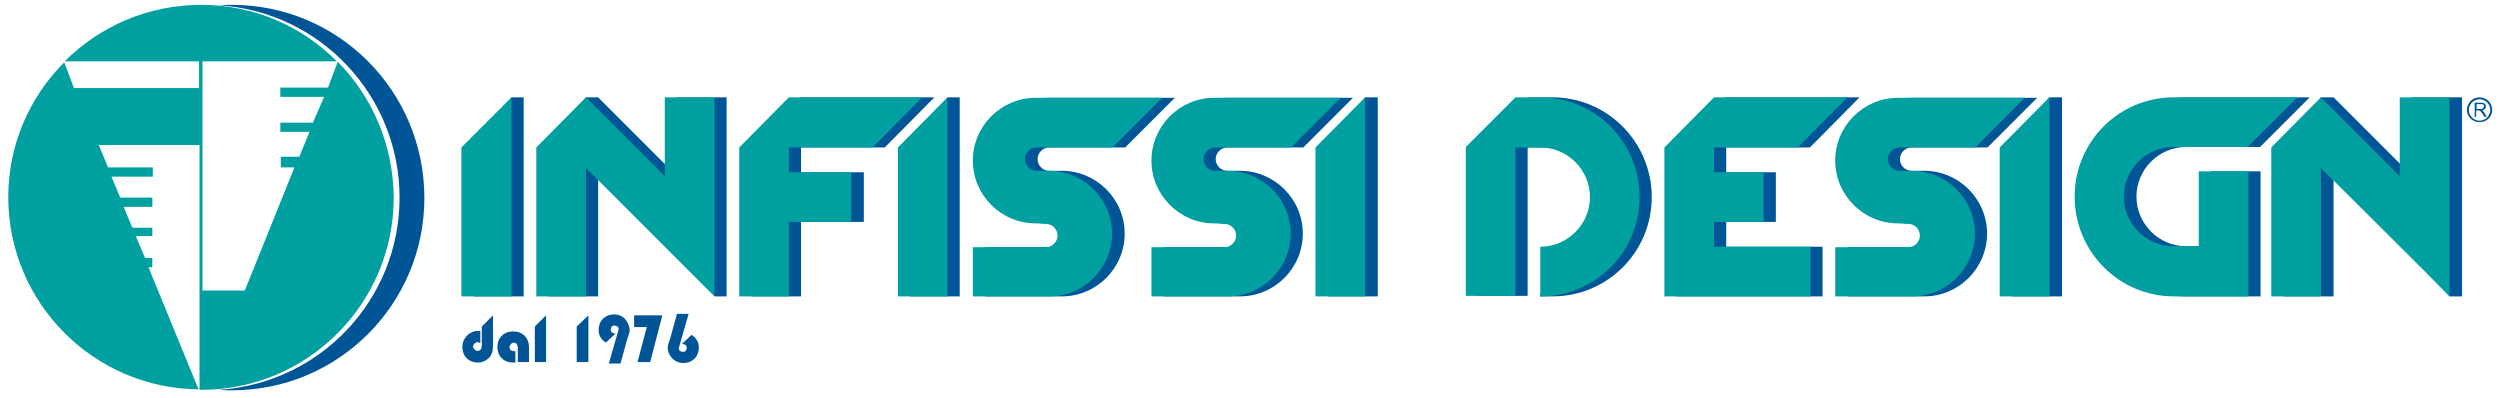 <?xml version="1.0" encoding="utf-8"?>
<!-- Generator: Adobe Illustrator 19.1.0, SVG Export Plug-In . SVG Version: 6.00 Build 0)  -->
<svg version="1.1" id="Livello_1" xmlns="http://www.w3.org/2000/svg" xmlns:xlink="http://www.w3.org/1999/xlink" x="0px" y="0px"
	 viewBox="0 0 513.7 81.7" style="enable-background:new 0 0 513.7 81.7;" xml:space="preserve">
<style type="text/css">
	.st0{fill:#009FA0;}
	.st1{fill:#005597;}
</style>
<g>
	<g>
		<g>
			<path class="st0" d="M69.4,12.7l-2,5.3h-9.8v1.9h9l-2.3,5.3h-6.7v1.9h6l-2.1,5.1h-3.8l0,2.2h2.8L50.3,59.7l-8.7,0l0-47.1h27.6
				C62.1,5.4,52.2,1,41.3,1c-10.9,0-20.8,4.4-28,11.6l27.6,0l0,5.5H15.2l-2-5.3C6.1,19.9,1.7,29.7,1.7,40.5
				c0,21.7,17.5,39.3,39.1,39.5L30.5,54.9h0.8l0-1.9l-1.5,0l-1.9-4.5h3.4l0-1.7h-4.1l-1.8-4.3h5.9v-1.9h-6.6l-1.8-4.3h8.5v-1.9
				l-9.2,0l-1.9-4.6l20.7,0v50.3c0.1,0,0.3,0,0.4,0c21.8,0,39.5-17.7,39.5-39.5C80.8,29.7,76.5,19.9,69.4,12.7z"/>
			<path class="st1" d="M47.7,1c-0.9,0-1.7,0-2.6,0.1c20.6,1.3,37,18.5,37,39.5c0,21-16.3,38.1-37,39.5c0.8,0.1,1.7,0.1,2.6,0.1
				c21.8,0,39.5-17.7,39.5-39.5C87.2,18.7,69.5,1,47.7,1z"/>
		</g>
		<path class="st1" d="M99,67.1l2.3-2.3v6.3c0,0.9-0.2,1.7-0.7,2.3c-0.3,0.3-0.6,0.6-1.1,0.8c-0.4,0.2-0.9,0.3-1.3,0.3
			c-0.9,0-1.7-0.3-2.3-0.9c-0.6-0.6-0.9-1.4-0.9-2.3c0-0.9,0.3-1.6,0.9-2.3c0.6-0.6,1.4-1,2.2-1c0.1,0,0.3,0,0.6,0v2.5
			c-0.2-0.1-0.4-0.2-0.6-0.2c-0.2,0-0.4,0.1-0.6,0.3c-0.2,0.2-0.3,0.4-0.3,0.6c0,0.2,0.1,0.4,0.3,0.6c0.2,0.2,0.4,0.3,0.6,0.3
			c0.6,0,0.9-0.4,0.9-1.2V67.1z"/>
		<path class="st1" d="M105.9,72.1v2.4c-0.2,0-0.4,0-0.5,0c-0.9,0-1.7-0.3-2.3-0.9c-0.6-0.6-0.9-1.4-0.9-2.3c0-0.9,0.3-1.7,0.9-2.3
			c0.6-0.6,1.4-0.9,2.3-0.9c1,0,1.8,0.3,2.4,0.9c0.6,0.6,0.9,1.4,0.9,2.4v3h-2.3v-2.9c0-0.3-0.1-0.6-0.2-0.8
			c-0.2-0.2-0.4-0.3-0.6-0.3c-0.2,0-0.5,0.1-0.6,0.3c-0.2,0.2-0.3,0.4-0.3,0.6c0,0.3,0.1,0.5,0.2,0.6c0.2,0.2,0.4,0.2,0.6,0.2
			C105.6,72.3,105.7,72.2,105.9,72.1z"/>
		<path class="st1" d="M112.2,64.8v9.6h-2.3v-7.3L112.2,64.8z"/>
		<path class="st1" d="M120.9,64.8v9.6h-2.4v-7.3L120.9,64.8z"/>
		<path class="st1" d="M136.1,64.8l-2.5,9.6h-2.6l1.9-7.2h-2.6v-2.4H136.1z"/>
		<g>
			<polygon class="st1" points="97.4,30.3 105.1,20 107.6,20 107.6,60.9 97.4,60.9 			"/>
			<polygon class="st1" points="272.9,30.3 280.5,20 283.1,20 283.1,60.9 272.9,60.9 			"/>
			<polygon class="st1" points="187,30.3 194.7,20 197.2,20 197.2,60.9 187,60.9 			"/>
			<polygon class="st1" points="139.1,20 139.1,36.2 122.9,20 122.9,20 122.9,20 120.4,20 112.7,30.3 112.7,60.9 122.9,60.9 
				122.9,34.5 144.6,56.1 144.6,56.1 146.8,60.9 149.3,60.9 149.3,20 			"/>
			<polygon class="st1" points="181.8,30.3 192,20 164.6,20 154.4,30.3 154.4,60.9 164.6,60.9 164.6,45.6 177.5,45.6 177.5,35.4 
				164.6,35.4 164.6,30.3 			"/>
			<path class="st1" d="M218.2,60.9c7.1,0,12.9-5.8,12.9-12.9c0-7.1-5.8-12.9-12.9-12.9l-0.6,0c-0.8,0-2,0-2,0
				c-1.3,0-2.4-1.1-2.4-2.4c0-1.3,1.1-2.4,2.4-2.4l0.1,0h15.5l10.2-10.2H216h-0.7c-7.1,0-12.9,5.8-12.9,12.9s5.8,12.9,12.9,12.9
				l0.4,0c0.4,0,0.8,0.1,1.2,0.1l0.5,0c1.3,0,2.4,1.1,2.4,2.4s-1.1,2.4-2.4,2.4l0,0h-15v10.1c1.4,0,3.8,0,7.2,0c3.1,0,5.9,0,8.3,0
				H218.2z"/>
			<path class="st1" d="M254.8,60.9c7.1,0,12.9-5.8,12.9-12.9c0-7.1-5.8-12.9-12.9-12.9l-0.6,0c-0.8,0-2,0-2,0
				c-1.3,0-2.4-1.1-2.4-2.4c0-1.3,1.1-2.4,2.4-2.4l0.1,0h15.5L278,20.1h-25.3H252c-7.1,0-12.9,5.8-12.9,12.9s5.8,12.9,12.9,12.9
				l0.4,0c0.4,0,0.8,0.1,1.2,0.1l0.5,0c1.3,0,2.4,1.1,2.4,2.4s-1.1,2.4-2.4,2.4l0,0h-15v10.1c1.4,0,3.8,0,7.2,0c3.1,0,5.9,0,8.3,0
				H254.8z"/>
			<polygon class="st1" points="413.5,30.3 421.1,20 423.7,20 423.7,60.9 413.5,60.9 			"/>
			<path class="st1" d="M319,30.3c5.6,0,10.2,4.6,10.2,10.2c0,5.6-4.6,10.2-10.2,10.2l-2.6,10.2h2.6c11.3,0,20.4-9.1,20.4-20.4
				c0-11.3-9.1-20.5-20.4-20.5l-5.1,0l-10.2,10.2v30.6h10.2V30.3L319,30.3z"/>
			<polygon class="st1" points="371.9,30.3 382.1,20 354.7,20 344.5,30.3 344.5,60.9 349.6,60.9 354.7,60.9 374.5,60.9 374.5,50.7 
				354.7,50.7 354.7,49.2 354.7,45.6 364.9,45.6 364.9,35.4 354.7,35.4 354.7,30.3 			"/>
			<path class="st1" d="M454.3,50.6l-5.1,0c-5.6,0-10.2-4.6-10.2-10.2c0-5.6,4.6-10.2,10.2-10.2l15.2,0L474.6,20l-25.4,0l0,0
				c-11.3,0-20.4,9.1-20.4,20.4c0,11.3,9.1,20.5,20.4,20.5l5.1,0h10.2V35.2h-10.2V50.6z"/>
			<polygon class="st1" points="495.7,20 495.7,36.2 479.5,20 479.5,20 479.5,20 476.9,20 469.3,30.3 469.3,60.9 479.5,60.9 
				479.5,34.5 501.1,56.1 501.1,56.1 503.3,60.9 505.9,60.9 505.9,20 			"/>
			<path class="st1" d="M395.4,60.9c7.1,0,12.9-5.8,12.9-12.9c0-7.1-5.8-12.9-12.9-12.9l-0.6,0c-0.8,0-2,0-2,0
				c-1.3,0-2.4-1.1-2.4-2.4c0-1.3,1.1-2.4,2.4-2.4l0.1,0h15.5l10.2-10.2h-25.3h-0.7c-7.1,0-12.9,5.8-12.9,12.9s5.8,12.9,12.9,12.9
				l0.4,0c0.4,0,0.8,0.1,1.2,0.1l0.5,0c1.3,0,2.4,1.1,2.4,2.4s-1.1,2.4-2.4,2.4l0,0h-15v10.1c1.4,0,3.8,0,7.2,0c3.1,0,5.9,0,8.3,0
				H395.4z"/>
			<polygon class="st0" points="94.8,30.3 105.1,20 105.1,60.9 94.8,60.9 			"/>
			<polygon class="st0" points="270.3,30.3 280.5,20 280.5,60.9 270.3,60.9 			"/>
			<polygon class="st0" points="184.5,30.3 194.7,20 194.7,60.9 184.5,60.9 			"/>
			<polygon class="st0" points="136.6,20 136.6,36.2 120.4,20 120.4,20 120.4,20 110.2,30.3 110.2,60.9 120.4,60.9 120.4,34.5 
				142,56.1 142,56.1 146.8,60.9 146.8,20 			"/>
			<polygon class="st0" points="179.3,30.3 189.5,20 162.1,20 151.9,30.3 151.9,60.9 162.1,60.9 162.1,45.6 174.9,45.6 174.9,35.4 
				162.1,35.4 162.1,30.3 			"/>
			<path class="st0" d="M215.6,60.9c7.1,0,12.9-5.8,12.9-12.9c0-7.1-5.8-12.9-12.9-12.9l-0.6,0c-0.8,0-2,0-2,0
				c-1.3,0-2.4-1.1-2.4-2.4c0-1.3,1.1-2.4,2.4-2.4l0.1,0h15.5l10.2-10.2h-25.3h-0.7c-7.1,0-12.9,5.8-12.9,12.9s5.8,12.9,12.9,12.9
				l0.4,0c0.4,0,0.8,0.1,1.2,0.1l0.5,0c1.3,0,2.4,1.1,2.4,2.4s-1.1,2.4-2.4,2.4l0,0h-15v10.1c1.4,0,3.8,0,7.2,0c3.1,0,5.9,0,8.3,0
				H215.6z"/>
			<path class="st0" d="M252.3,60.9c7.1,0,12.9-5.8,12.9-12.9c0-7.1-5.8-12.9-12.9-12.9l-0.6,0c-0.8,0-2,0-2,0
				c-1.3,0-2.4-1.1-2.4-2.4c0-1.3,1.1-2.4,2.4-2.4l0.1,0h15.5l10.2-10.2h-25.3h-0.7c-7.1,0-12.9,5.8-12.9,12.9s5.8,12.9,12.9,12.9
				l0.4,0c0.4,0,0.8,0.1,1.2,0.1l0.5,0c1.3,0,2.4,1.1,2.4,2.4s-1.1,2.4-2.4,2.4l0,0h-15v10.1c1.4,0,3.8,0,7.2,0c3.1,0,5.9,0,8.3,0
				H252.3z"/>
			<polygon class="st0" points="410.9,30.3 421.1,20 421.1,60.9 410.9,60.9 			"/>
			<path class="st0" d="M316.5,30.3c5.6,0,10.2,4.6,10.2,10.2c0,5.6-4.6,10.2-10.2,10.2v10.2c11.3,0,20.4-9.1,20.4-20.4
				c0-11.3-9.1-20.5-20.4-20.5l-5.1,0l-10.2,10.2v30.6h10.2V30.3L316.5,30.3z"/>
			<polygon class="st0" points="369.4,30.3 379.6,20 352.2,20 342,30.3 342,60.9 347.1,60.9 352.2,60.9 372,60.9 372,50.7 
				352.2,50.7 352.2,49.2 352.2,45.6 362.4,45.6 362.4,35.4 352.2,35.4 352.2,30.3 			"/>
			<path class="st0" d="M451.7,50.6l-5.1,0c-5.6,0-10.2-4.6-10.2-10.2c0-5.6,4.6-10.2,10.2-10.2l15.2,0L472.1,20l-25.4,0l0,0
				c-11.3,0-20.4,9.1-20.4,20.4c0,11.3,9.1,20.5,20.4,20.5l5.1,0H462V35.2h-10.2V50.6z"/>
			<polygon class="st0" points="493.1,20 493.1,36.2 476.9,20 476.9,20 476.9,20 466.7,30.3 466.7,60.9 476.9,60.9 476.9,34.5 
				498.6,56.1 498.6,56.1 503.3,60.9 503.3,20 			"/>
			<path class="st0" d="M392.9,60.9c7.1,0,12.9-5.8,12.9-12.9c0-7.1-5.8-12.9-12.9-12.9l-0.6,0c-0.8,0-2,0-2,0
				c-1.3,0-2.4-1.1-2.4-2.4c0-1.3,1.1-2.4,2.4-2.4l0.1,0h15.5L416,20.1h-25.3H390c-7.1,0-12.9,5.8-12.9,12.9s5.8,12.9,12.9,12.9
				l0.4,0c0.4,0,0.8,0.1,1.2,0.1l0.5,0c1.3,0,2.4,1.1,2.4,2.4s-1.1,2.4-2.4,2.4l0,0h-15v10.1c1.4,0,3.8,0,7.2,0c3.1,0,5.9,0,8.3,0
				H392.9z"/>
		</g>
		<path class="st1" d="M128.4,65.5c-0.6-0.6-1.4-0.9-2.2-0.9c-0.9,0-1.7,0.3-2.3,0.9c-0.6,0.6-0.9,1.4-0.9,2.3
			c0,0.7,0.2,1.3,0.6,1.8c0.2,0.3,0.5,0.5,0.9,0.8l2-1.9c-0.1,0-0.2,0-0.2,0c-0.2,0-0.4-0.1-0.6-0.2c-0.2-0.2-0.2-0.4-0.2-0.6
			c0-0.2,0.1-0.4,0.2-0.6c0.2-0.2,0.4-0.2,0.6-0.2c0.2,0,0.4,0.1,0.6,0.2c0.2,0.2,0.2,0.4,0.2,0.6c0,0.1,0,0.2-0.1,0.4l-1.9,6.6h2.4
			l1.4-5.1c0.3-0.8,0.5-1.4,0.5-1.8C129.3,66.9,129,66.2,128.4,65.5z"/>
		<path class="st1" d="M138.2,73.7c0.6,0.6,1.4,0.9,2.2,0.9c0.9,0,1.7-0.3,2.3-0.9c0.6-0.6,0.9-1.4,0.9-2.3c0-0.7-0.2-1.3-0.6-1.8
			c-0.2-0.3-0.5-0.5-0.9-0.8l-2,1.9c0.1,0,0.2,0,0.2,0c0.2,0,0.4,0.1,0.6,0.2c0.2,0.2,0.2,0.4,0.2,0.6c0,0.2-0.1,0.4-0.2,0.6
			c-0.2,0.2-0.4,0.2-0.6,0.2c-0.2,0-0.4-0.1-0.6-0.2c-0.2-0.2-0.2-0.4-0.2-0.6c0-0.1,0-0.2,0.1-0.4l1.9-6.6h-2.4l-1.4,5.1
			c-0.3,0.8-0.5,1.4-0.5,1.8C137.2,72.3,137.6,73.1,138.2,73.7z"/>
	</g>
	<g>
		<g>
			<path class="st1" d="M508.5,24v-2.9h1.3c0.3,0,0.4,0,0.6,0.1c0.1,0.1,0.2,0.1,0.3,0.3c0.1,0.1,0.1,0.3,0.1,0.4
				c0,0.2-0.1,0.4-0.2,0.5c-0.1,0.1-0.3,0.2-0.6,0.3c0.1,0,0.2,0.1,0.2,0.1c0.1,0.1,0.2,0.2,0.3,0.4L511,24h-0.5l-0.4-0.6
				c-0.1-0.2-0.2-0.3-0.3-0.4c-0.1-0.1-0.1-0.2-0.2-0.2c-0.1,0-0.1-0.1-0.2-0.1c0,0-0.1,0-0.2,0h-0.4V24H508.5z M508.9,22.4h0.8
				c0.2,0,0.3,0,0.4-0.1c0.1,0,0.2-0.1,0.2-0.2c0.1-0.1,0.1-0.2,0.1-0.3c0-0.1,0-0.2-0.1-0.3c-0.1-0.1-0.3-0.1-0.5-0.1h-0.9V22.4z"
				/>
		</g>
		<path class="st1" d="M509.5,25.1c-1.4,0-2.6-1.1-2.6-2.5c0-1.4,1.1-2.6,2.6-2.6c1.4,0,2.6,1.1,2.6,2.6
			C512.1,24,511,25.1,509.5,25.1L509.5,25.1z M509.5,20.4c-1.2,0-2.2,1-2.2,2.2c0,1.2,1,2.2,2.2,2.2s2.2-1,2.2-2.2
			C511.7,21.4,510.7,20.4,509.5,20.4L509.5,20.4z"/>
	</g>
</g>
</svg>
